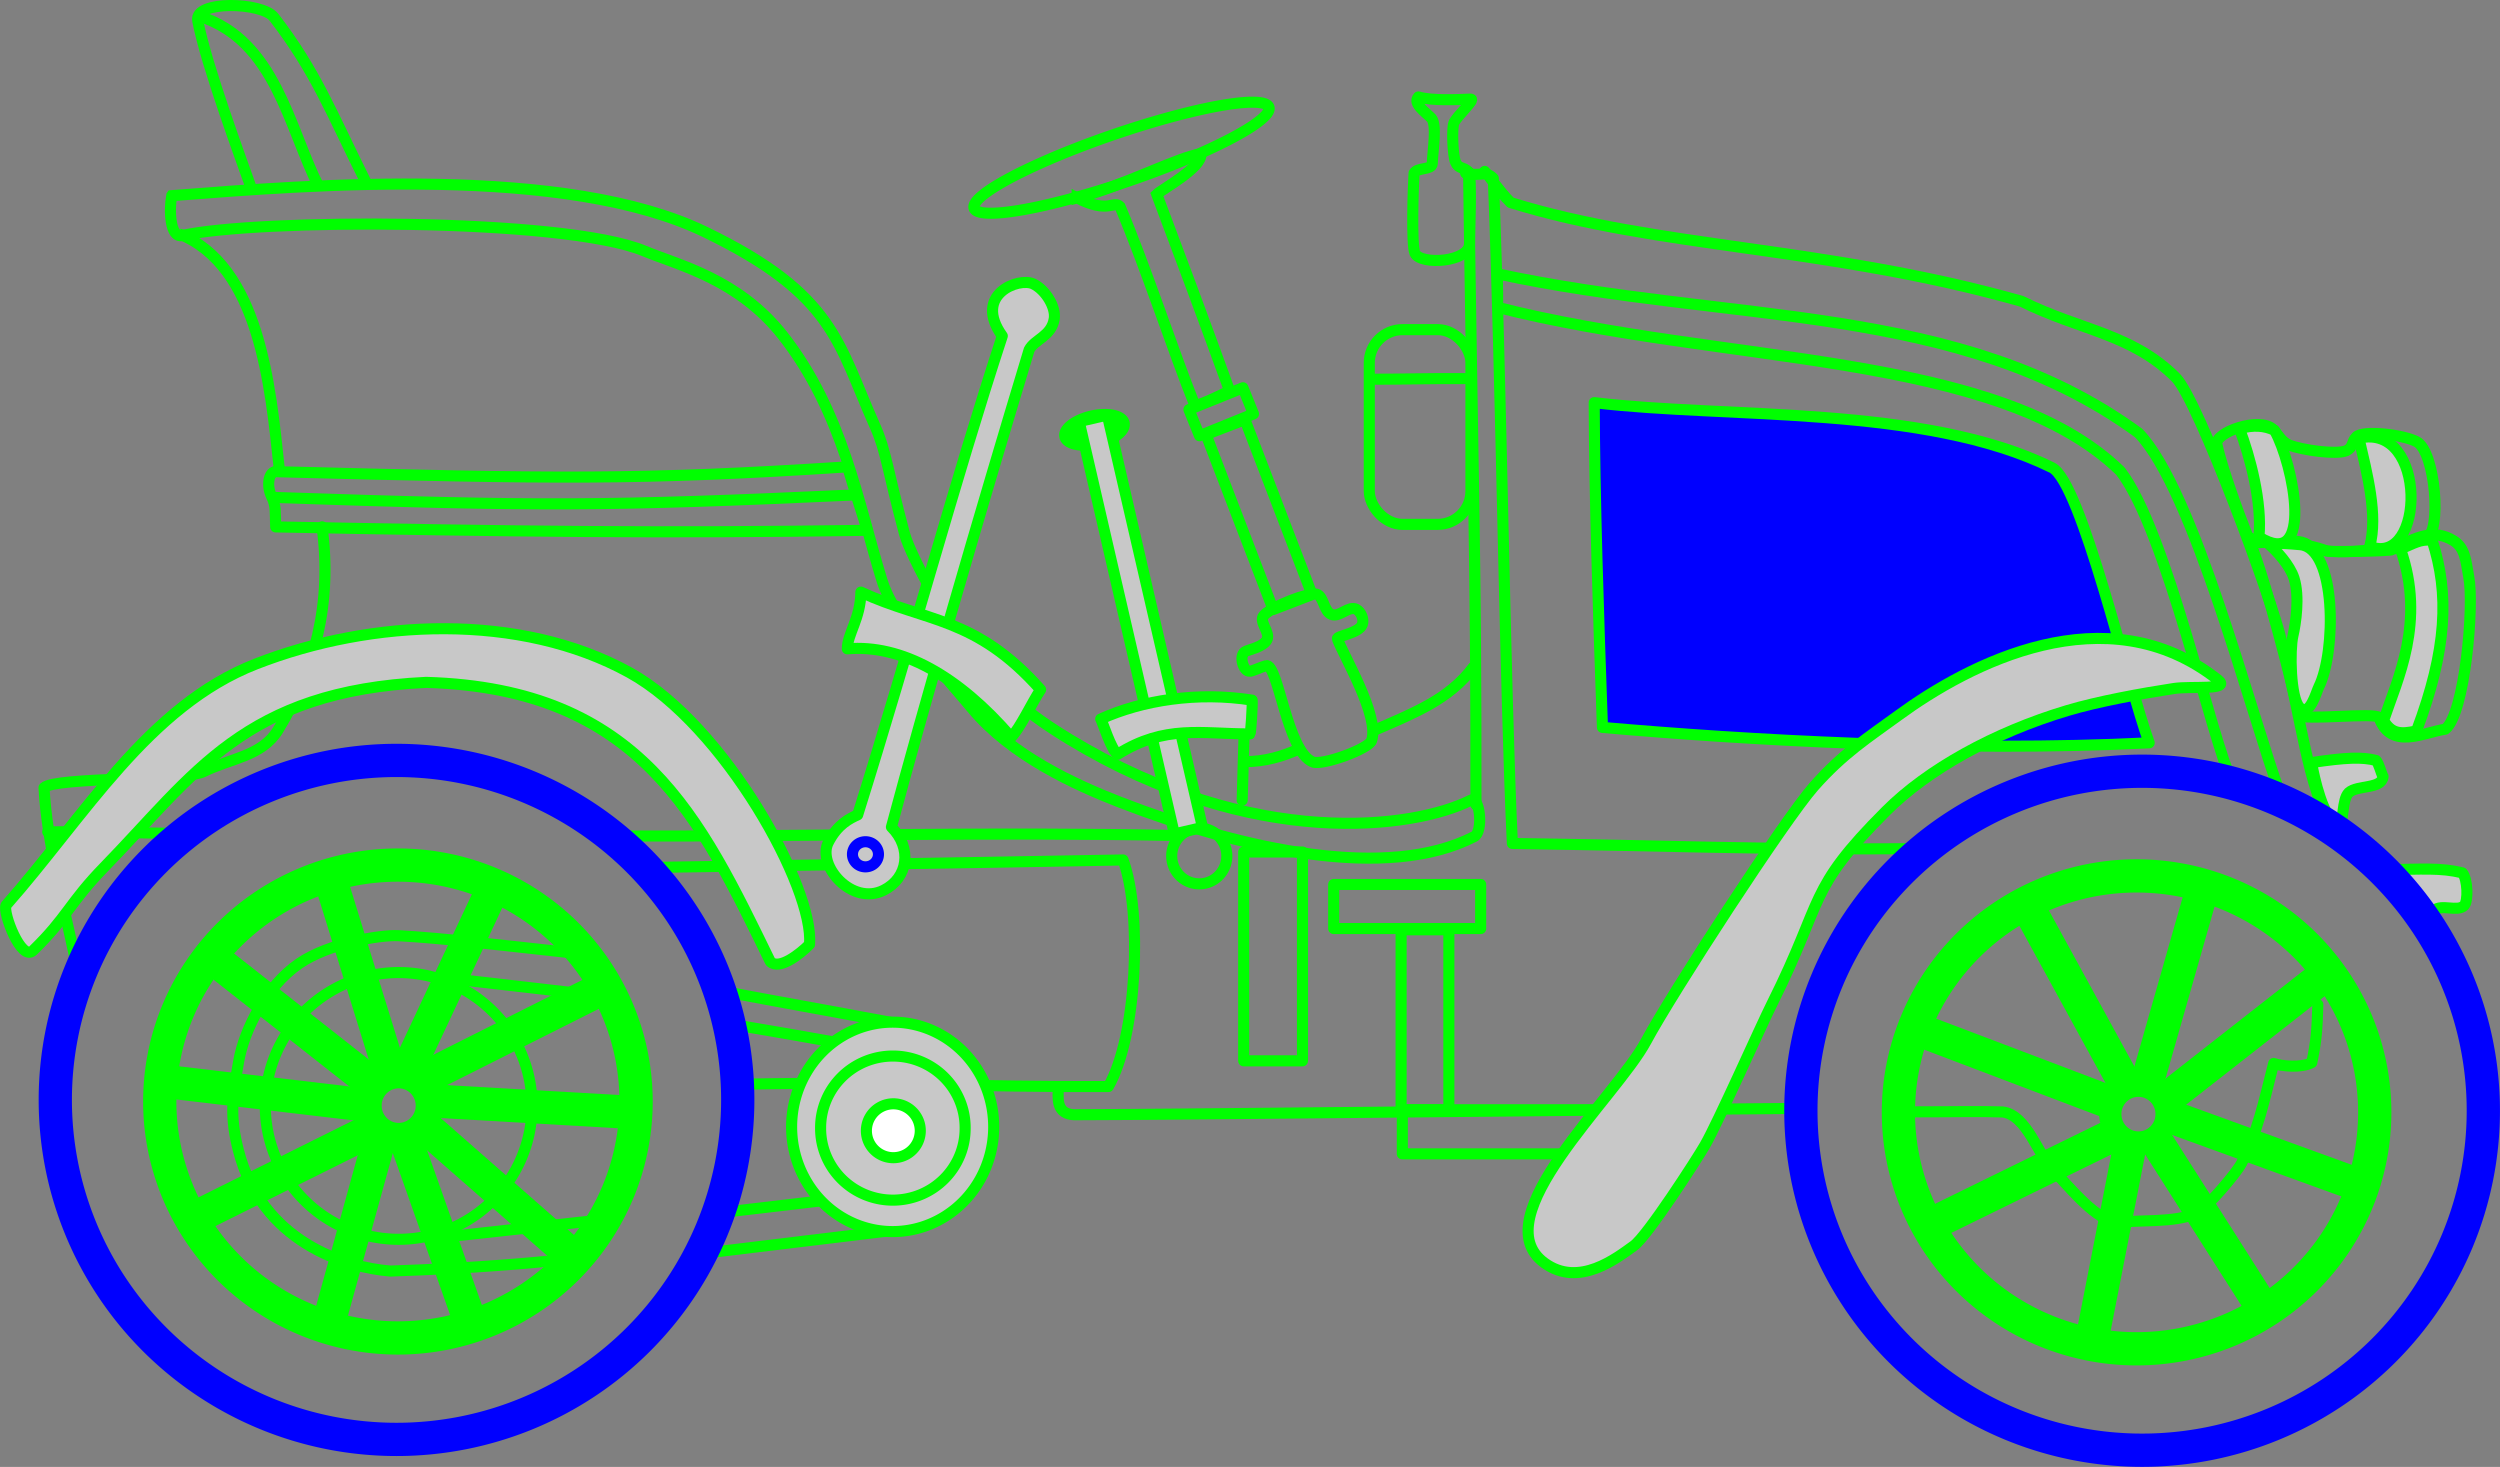 <?xml version="1.0" encoding="UTF-8" standalone="no"?>
<!-- Created with Inkscape (http://www.inkscape.org/) -->
<svg xmlns:rdf="http://www.w3.org/1999/02/22-rdf-syntax-ns#" xmlns="http://www.w3.org/2000/svg" xmlns:cc="http://creativecommons.org/ns#" xmlns:dc="http://purl.org/dc/elements/1.1/" xmlns:svg="http://www.w3.org/2000/svg" xmlns:inkscape="http://www.inkscape.org/namespaces/inkscape" xmlns:sodipodi="http://sodipodi.sourceforge.net/DTD/sodipodi-0.dtd" xmlns:ns1="http://sozi.baierouge.fr" xmlns:xlink="http://www.w3.org/1999/xlink" id="old car" viewBox="0 0 2255.2 1323.3" version="1.1" inkscape:version="0.91 r13725">
  <rect x="0" y="0" width="2255.2" height="1323.3" fill="#808080" stroke="none"/>
  <path id="path0" style="stroke:#00ff00;stroke-width:10;fill:none" d="m515.09 895.26-108.59-12.5"/>
  <path id="path1" style="stroke-linejoin:round;stroke:#00ff00;stroke-linecap:round;stroke-width:10;fill:none" d="m43.035 750.34c40.789-0.213 79.805 1.117 119.71 1.481m398.22 2.342c165.81 0.403 334.01-3.836 497.43-0.509"/>
  <path id="path2" style="stroke:#00ff00;stroke-width:10;fill:none" d="m161.18 210.88c72.785 28.585 82.812 137.23 90.625 210.94"/>
  <path id="path3" style="stroke:#00ff00;stroke-width:10;fill:none" d="m154.93 176.51c128.82-10.159 355.71-27.92 481.25 32.812 116.9 56.552 119.63 100.18 153.12 175 10.275 22.952 11.091 39.216 26.562 96.875 5.923 22.072 41.903 84.98 53.906 99.219 32.958 39.097 44.346 55.868 95.312 86.719 165.52 100.19 310.33 80.558 361.72 54.688 8.322-4.19 11.403 28.537 3.125 32.812-78.125 40.35-208.63 12.161-320.31-31.25-39.129-15.21-97.372-41.615-132.81-84.375-20.224-24.4-69.41-77.223-81.25-115.62-21.615-70.108-35.095-151.27-89.062-220.31-40.279-51.531-94.575-63.845-125-76.562-73.36-30.664-351.62-28.936-417.19-14.062-10.843 2.46-11.968-22.975-9.375-35.938z"/>
  <path id="path4" style="stroke:#00ff00;stroke-width:10;fill:none" d="m227.18 171.09c-8.94-25.41-40.981-111.56-48.808-152.4-3.573-18.642 58.142-16.858 68.75-3.125 38.093 49.315 52.166 87.145 82.812 148.44"/>
  <path id="path5" style="stroke:#00ff00;stroke-width:10;fill:none" d="m181.12 15.102c66.981 21.914 79.514 99.455 106.17 152.77"/>
  <path id="path6" style="stroke-linejoin:round;stroke:#00ff00;stroke-linecap:round;stroke-width:10;fill:none" d="m1139.7 315.73a140.59 22.014 0 1 1 -281.19 0 140.59 22.014 0 1 1 281.19 0z" transform="matrix(.946 -.324 .324 .946 -35.755 167.3)"/>
  <path id="path7" style="stroke:#00ff00;stroke-width:10;fill:none" d="m971.67 178.58c40.013-10.095 92.064-37.37 111.59-39.775 1.863 12.084-35.629 32.314-39.775 36.46 18.037 47.775 44.059 117.43 65.739 177.33-2.372 1.186-29.508 14.686-31.488 12.706-19.808-49.395-44.218-124.48-67.396-178.99-5.891-5.891-10.111 6.895-38.67-7.734z"/>
  <rect id="rect0" style="stroke-linejoin:round;stroke:#00ff00;stroke-linecap:round;stroke-width:10;fill:none" transform="rotate(-21)" ry="0" width="37.566" y="755.84" x="875.17" height="169.06"/>
  <rect id="rect1" style="stroke-linejoin:round;stroke:#00ff00;stroke-linecap:round;stroke-width:10;fill:none" transform="matrix(.927 -.375 .375 .927 0 0)" height="25.439" width="52.536" y="744.75" x="855.69"/>
  <path id="path8" style="stroke:#00ff00;stroke-width:10;fill:none" d="m1187.7 535.96c6.484 2.039 6.41 15.681 13.521 18.386 7.092 2.698 15.564-8.298 22.264-4.737 4.312 2.292 7.071 8.961 5.491 13.582-2.813 8.228-23.531 10.342-22.538 13.136 5.21 14.665 38.281 69.424 30.863 91.736-2.487 7.482-44.378 22.744-53.055 19.296-23.437-9.313-31.198-89.818-42.219-86.854-4.68 1.259-13.937 5.721-14.72 4.938-5.282 0.795-10.174-13.346-4.285-17.516 2.351-1.665 16.453-4.048 19.882-10.758 3.362-6.579-7.807-16.477-2.874-21.977 7.666-8.546 41.403-21.203 47.671-19.232z"/>
  <path id="path9" style="stroke-linejoin:round;stroke:#00ff00;stroke-linecap:round;stroke-width:10;fill:none" d="m1122.2 664.44c-0.6 20.058-1.07 35.807-1.657 57.452"/>
  <path id="path10" style="stroke-linejoin:round;stroke:#00ff00;stroke-linecap:round;stroke-width:10;fill:none" d="m1172.2 675.49c-14.896 6.723-30.73 11.601-49.718 11.601"/>
  <path id="path11" style="stroke-linejoin:round;stroke:#00ff00;stroke-linecap:round;stroke-width:10;fill:none" d="m1095.7 934.73a24.859 25.135 0 1 1 -49.718 0 24.859 25.135 0 1 1 49.718 0z" transform="translate(10.994 -162.56)"/>
  <path id="path12" style="stroke-linejoin:round;stroke:#00ff00;stroke-linecap:round;stroke-width:10;fill:#00ff00" d="m1000.8 541.95a27.438 12.737 0 1 1 -54.877 0 27.438 12.737 0 1 1 54.877 0z" transform="matrix(.974 -.225 .225 .974 -82.656 78.889)"/>
  <rect id="rect2" style="stroke-linejoin:round;stroke:#00ff00;stroke-linecap:round;stroke-width:10;fill:#c8c8c8" transform="rotate(-13)" height="381.77" width="26.044" y="589.52" x="862.99"/>
  <path id="path13" style="stroke-linejoin:round;stroke:#00ff00;stroke-linecap:round;stroke-width:10;fill:#c8c8c8" d="m992.91 648.63c37.289-16.919 87.202-24.894 136.63-17.045 0.411 3.909-1.143 29.479-1.953 30.469-44.317-0.03-76.407-8.523-119.35 18.332-5.864-3.708-13.527-29.115-15.329-31.755z"/>
  <path id="path14" style="stroke-linejoin:round;stroke:#00ff00;stroke-linecap:round;stroke-width:10;fill:none" d="m1240.1 658.64c35.748-15.541 67.222-27.852 88.807-56.632"/>
  <path id="path15" style="stroke-linejoin:round;stroke:#00ff00;stroke-linecap:round;stroke-width:10;fill:none" d="m1324.8 155.61c3.373 257.62 6.943 349.89 6.629 570.37"/>
  <path id="path16" style="stroke-linejoin:round;stroke:#00ff00;stroke-linecap:round;stroke-width:10;fill:none" d="m1279.5 87.443c11.789 3.567 35.156 2.417 47.266 1.953 4.658-0.179-13.031 15.782-15.234 21.484-1.992 5.156-1.05 29.809 1.563 35.547 2.89 6.347 6.899 3.774 11.719 8.594 3.11 3.11 0.781 57.576 0.781 64.844 0 16.657-44.15 19.563-49.219 8.594-3.356-7.262-1.548-60.967-0.781-72.266 2.65-5.3 16.188-2.706 16.406-8.594 0.453-12.207 4.457-34.835-0.781-41.016-4.386-4.647-17.314-13.293-11.719-19.141z"/>
  <path id="path17" style="stroke-linejoin:round;stroke:#00ff00;stroke-linecap:round;stroke-width:10;fill:none" d="m1322.1 156.19c13.674 3.415 17.455-2.857 25 4.688 7.164 178.44 10.536 464.3 17.188 600 131.66 1.751 225.53 5.776 368.75 4.688 83.027-69.922 202.57-84.375 298.05-52.344 47.605 0.447 61.995 35.771 73.242 36.328-23.937-46.344-26.709-94.031-46.289-171.48-7.812-35.072-74.877-217.06-95.312-237.5-39.609-39.609-86.653-42.545-139.06-68.75-176.02-49.746-328.31-47.796-460.94-89.062-10.48-10.48-18.719-23.407-23.438-28.125"/>
  <path id="path18" style="stroke-linejoin:round;stroke:#00ff00;stroke-linecap:round;stroke-width:10;fill:none" d="m2013.5 704.63c-18.019-35.206-58.898-225.9-100.78-279.69-111.05-107.92-358.09-95.974-561.72-147.66 0.1-16.27-0.391-24.115-0.195-30.273 209.6 45.116 416.65 25.388 578.32 143.55 49.716 51.007 101.48 253.74 128.13 326.56-19.572-7.833-31.722-9.847-43.75-12.5z"/>
  <path id="path19" style="stroke-linejoin:round;stroke:#00ff00;stroke-linecap:round;stroke-width:10;fill:#0000ff" d="m1851 421.82c26.645 12.897 68.68 196.39 87.745 248.26-172.79 8.643-364.95-2.63-493.21-13.889-3.59-100.92-7.204-207.94-7.422-292.97 120.73 14.521 297.67 1.929 412.89 58.594z"/>
  <rect id="rect3" style="stroke-linejoin:round;stroke:#00ff00;stroke-linecap:round;stroke-width:10;fill:none" rx="30" height="175.67" width="91.703" y="297.35" x="1235.2"/>
  <path id="path20" style="stroke-linejoin:round;stroke:#00ff00;stroke-linecap:round;stroke-width:10;fill:none" d="m1322.5 341.54c-41.423-0.195-50.017 0.552-86.179 0.552"/>
  <rect id="rect4" style="stroke-linejoin:round;stroke:#00ff00;stroke-linecap:round;stroke-width:10;fill:none" height="39.775" width="178.99" y="1001.1" x="1265"/>
  <path id="path21" style="stroke-linejoin:round;stroke:#00ff00;stroke-linecap:round;stroke-width:10;fill:none" d="m954.54 984.57c-0.323 9.649-0.276 21.953 17.678 20.992 74.988 0 574.37-5.402 652.97-5.705m100 3.125c46.587-0.029 56.657-0.651 81.308 0.087 21.891 2.7 32.028 38.768 45.312 52.344 14.645 14.645 33.928 40.178 55.469 47.656 22.142-3.066 53.548 0.409 74.219-8.594 8.933-4.467 36.234-36.53 40.625-45.312 14.862-29.724 19.531-53.048 28.906-89.844 6.913 2.461 25.212 4.275 34.375-0.781 4.211-19.749 4.858-30.441 5.469-52.344"/>
  <path id="path22" style="stroke-linejoin:round;stroke:#00ff00;stroke-linecap:round;stroke-width:10;fill:#c8c8c8" d="m1484.9 939.27c22.91-42.797 125.06-200.07 151.36-229.81 26.687-30.172 48.804-44.025 76.235-64.082 63.063-46.108 187.54-111.87 288.37-32.041 12.182 9.645-24.414 5.396-39.775 7.734-29.043 4.419-68.636 11.667-96.122 19.887-66.096 19.767-125.99 53.073-163.52 90.598-71.918 71.918-55.209 78.377-102.75 173.46-10.829 21.658-48.753 107.31-60.767 128.16-7.218 12.529-51.847 81.805-64.082 90.598-15.374 11.048-49.591 38.155-80.654 15.468-56.141-41.002 64.441-149.05 91.703-199.98z"/>
  <path id="path23" style="stroke-linejoin:round;stroke:#00ff00;stroke-linecap:round;stroke-width:10;fill:#c8c8c8" d="m2085.1 687.92c31.475-4.676 45.761-5.165 58.281-1.933 2.91 3.402 4.349 11.053 6.353 14.639-1.206 11.389-23.232 7.374-30.936 14.363-6.472 6.472-4.095 26.192-9.115 31.212-14.622-8.512-21.806-44.184-24.583-58.281z"/>
  <path id="path24" style="stroke-linejoin:round;stroke:#00ff00;stroke-linecap:round;stroke-width:10;fill:#c8c8c8" d="m2148.3 784.59c38.258-0.517 53.078-1.962 72.92 2.762 4.87 5.605 5.468 25.495 1.657 29.555-5.975 5.975-20.93-1.719-27.069 4.419-6.163 6.163 1.159 12.126-6.077 15.744-11.145-18.522-25.395-34.434-41.432-52.481z"/>
  <path id="path25" style="stroke-linejoin:round;stroke:#0000ff;stroke-linecap:round;stroke-width:30;fill:none" d="m2203.1 1181.2a307.81 306.25 0 1 1 -615.62 0 307.81 306.25 0 1 1 615.62 0z" transform="translate(37.059 -179.24)"/>
  <path id="path26" style="stroke-linejoin:round;stroke:#00ff00;stroke-linecap:round;stroke-width:10;fill:none" d="m290.52 475.23c9.289 69.167-6.48 129.12-39.775 183.41-14.475 23.601-43.264 25.499-67.396 37.565-15.85 7.925-133.88 4.613-143.63 14.363 2.359 47.863 18.54 109.35 27.621 152.47"/>
  <path id="path27" style="stroke-linejoin:round;stroke:#00ff00;stroke-linecap:round;stroke-width:10;fill:none" d="m594.36 782.38c136.76-1.951 235.4-3.302 418.74-6.629 17.555 47.578 12.676 159.39-13.258 204.4-120.63 0.53-205.27-4.585-323.72-2.21"/>
  <path id="path28" style="stroke:#00ff00;stroke-width:10;fill:none" d="m636.18 1130.4 174.22-21.094"/>
  <path id="path29" style="stroke:#00ff00;stroke-width:10;fill:none" d="m644.78 1094.5 100-11.719"/>
  <path id="path30" style="stroke-linejoin:round;stroke:#00ff00;stroke-linecap:round;stroke-width:10;fill:none" d="m651.42 894.08c58.14 10.996 85.107 15.6 158.2 29.297"/>
  <path id="path31" style="stroke-linejoin:round;stroke:#00ff00;stroke-linecap:round;stroke-width:10;fill:none" d="m656.5 923.38c48.117 8.044 63.721 10.938 101.17 17.578"/>
  <path id="path32" style="stroke-linejoin:round;stroke:#0000ff;stroke-linecap:round;stroke-width:30;fill:none" d="m2203.1 1181.2a307.81 306.25 0 1 1 -615.62 0 307.81 306.25 0 1 1 615.62 0z" transform="translate(-1537.6 -188.99)"/>
  <path id="path33" style="stroke-linejoin:round;stroke:#00ff00;stroke-linecap:round;stroke-width:10;fill:#c8c8c8" d="m904.15 303.07c-26.805-37.418 15.017-53.348 28.125-46.875 11.225 5.543 20.313 21.092 18.75 31.25-2.469 16.041-17.902 18.616-22.656 28.125-45.721 151.1-94.836 320.42-124.22 430.47 18.952 18.952 15.104 45.964-7.031 57.031-28.726 14.363-60.255-22.459-50-42.969 8.29-16.581 19.676-21.875 26.562-25 49.086-156.7 87.189-299.84 130.47-432.03z"/>
  <path id="path34" style="stroke-linejoin:round;stroke:#0000ff;stroke-linecap:round;stroke-width:10;fill:none" d="m779.69 927.73a11.719 11.328 0 1 1 -23.438 0 11.719 11.328 0 1 1 23.438 0z" transform="translate(12.746 -157.09)"/>
  <path id="path35" style="stroke-linejoin:round;stroke:#00ff00;stroke-linecap:round;stroke-width:10;fill:#c8c8c8" d="m776.58 534.14c58.606 27.252 103.36 21.761 162.13 87.997-7.638 11.229-18.393 34.721-26.523 42.851-47.782-55.382-99.123-83.903-147.83-79.704 0-13.466 11.974-27.395 12.224-51.144z"/>
  <path id="path36" style="stroke-linejoin:round;stroke:#00ff00;stroke-linecap:round;stroke-width:10;fill:none" d="m2050.6 387.44c4.605 4.605 7.229 10.954 14.453 14.062 11.225 4.336 42.092 8.933 51.562 5.078 6.643-3.322 4.389-7.904 8.984-12.5 6.233-6.233 41.708-2.139 54.297 4.297 17.272 8.83 22.804 82.861 8.594 87.109-27.861 8.329-87.896 19.63-107.03 5.859-11.146-8.021-44.317 1.777-53.906-7.812-8.146-20.223-22.672-60.015-27.734-82.422-2.53-11.197 38.914-25.539 50.781-13.672z"/>
  <path id="path37" style="stroke-linejoin:round;stroke:#00ff00;stroke-linecap:round;stroke-width:10;fill:none" d="m2029.9 489.79c22.974-1.237 46.192-1.22 69.141 7.227 3.104 1.142 57.684 0.129 58.984-1.172 22.111-11.76 37.244-18.895 55.078-8.203 11.122 6.668 11.273 19.281 13.867 32.422 5.182 26.251-3.578 124.28-21.094 137.7-19.433 2.882-48.901 19.213-59.766-10.352-1.915-5.21-71.059 3.05-72.266-2.539-4.73-21.918-29.922-122.07-43.945-155.08z"/>
  <path id="path38" style="stroke-linejoin:round;stroke:#00ff00;stroke-linecap:round;stroke-width:10;fill:#c8c8c8" d="m2069.4 521.62c5.252 16.437 1.488 41.304-0.977 51.758-3.033 12.869-2.37 56.419 6.055 64.844 9.047 9.047 14.876-13.736 17.188-18.359 15.823-31.646 16.275-125.65-16.797-128.52-8.742-0.757-21.955-2.011-28.32-0.586 6.613 5.66 18.956 18.667 22.852 30.859z"/>
  <path id="path39" style="stroke-linejoin:round;stroke:#00ff00;stroke-linecap:round;stroke-width:10;fill:#c8c8c8" d="m2150.2 649.94c6.905 11.741 15.11 12.758 29.688 9.375 27.573-73.452 29.776-123.75 14.062-171.88-10.547-1.478-17.236 3.222-28.516 7.812 23.069 65.995-2.884 117.62-15.234 154.69z"/>
  <path id="path40" style="stroke-linejoin:round;stroke:#00ff00;stroke-linecap:round;stroke-width:10;fill:#c8c8c8" d="m2051.8 388.22c17.186 30.339 36.295 127.7-14.063 96.094 3.033-31.044-7.995-72.426-17.578-97.656 12.521-3.459 22.752-2.766 31.641 1.562z"/>
  <path id="path41" style="stroke-linejoin:round;stroke:#00ff00;stroke-linecap:round;stroke-width:10;fill:#c8c8c8" d="m2137.7 492.91c7.527-28.305-2.262-65.103-9.766-97.656 62.283-14.378 59.756 117.18 9.766 97.656z"/>
  <rect id="rect5" style="stroke-linejoin:round;stroke:#00ff00;stroke-linecap:round;stroke-width:10;fill:none" height="188.38" width="53.033" y="768.57" x="1121.9"/>
  <rect id="rect6" style="stroke-linejoin:round;stroke:#00ff00;stroke-linecap:round;stroke-width:10;fill:none" height="39.775" width="132.58" y="797.85" x="1203.1"/>
  <rect id="rect7" style="stroke-linejoin:round;stroke:#00ff00;stroke-linecap:round;stroke-width:10;fill:none" height="162.41" width="43.089" y="838.73" x="1263.9"/>
  <path id="path42" style="stroke-linejoin:round;stroke:#00ff00;stroke-linecap:round;stroke-width:20;fill:none" d="m1940.1 1162.9a25.356 25.585 0 1 1 -50.712 0 25.356 25.585 0 1 1 50.712 0z" transform="translate(14.309 -157.87)"/>
  <path id="path43" style="stroke-linejoin:round;stroke:#00ff00;stroke-linecap:round;stroke-width:30;fill:none" d="m2135.9 1177.3a214.84 213.28 0 1 1 -429.69 0 214.84 213.28 0 1 1 429.69 0z" transform="translate(6.309 -173.87)"/>
  <path id="path44" style="stroke:#00ff00;stroke-width:10;fill:none" d="m404.15 1115.6 142.19-15.625"/>
  <path id="path45" style="stroke-linejoin:round;stroke:#00ff00;stroke-linecap:round;stroke-width:10;fill:none" d="m481.25 1151.6a120.31 120.31 0 1 1 -240.62 0 120.31 120.31 0 1 1 240.62 0z" transform="translate(-1.316 -153.96)"/>
  <path id="path46" style="stroke-linejoin:round;stroke:#00ff00;stroke-linecap:round;stroke-width:20;fill:none" d="m1940.1 1162.9a25.356 25.585 0 1 1 -50.712 0 25.356 25.585 0 1 1 50.712 0z" transform="translate(-1555.1 -165.54)"/>
  <path id="path47" style="stroke-linejoin:round;stroke:#00ff00;stroke-linecap:round;stroke-width:10;fill:none" d="m521.5 860.2c-71.35-7.81-122.85-13.98-162.1-16.13-16.446-0.901-62.937 6.827-89.53 25.121-30.065 20.682-49.504 59.898-54.475 87.755-5.966 33.428-8.222 49.981-0.379 80.691 21.114 82.671 96.331 105.74 137.15 108.96 78.989-2.629 127.78-7.544 148.84-9.518"/>
  <path id="path48" style="stroke-linejoin:round;stroke:#00ff00;stroke-linecap:round;stroke-width:30;fill:none" d="m2135.9 1177.3a214.84 213.28 0 1 1 -429.69 0 214.84 213.28 0 1 1 429.69 0z" transform="translate(-1562.1 -183.65)"/>
  <path id="path49" style="stroke:#00ff00;stroke-width:30;fill:none" d="m183.84 857.76 153.91 121.09"/>
  <path id="path50" style="stroke:#00ff00;stroke-width:30;fill:none" d="m297.9 792.91 53.91 174.22"/>
  <path id="path51" style="stroke:#00ff00;stroke-width:30;fill:none" d="m443.22 804.63-77.35 164.84"/>
  <path id="path52" style="stroke:#00ff00;stroke-width:30;fill:none" d="m536.18 895.26-155.47 78.125"/>
  <path id="path53" style="stroke:#00ff00;stroke-width:30;fill:none" d="m386.18 992.91 176.56 10.156"/>
  <path id="path54" style="stroke:#00ff00;stroke-width:30;fill:none" d="m379.15 1012.4 133.59 117.19"/>
  <path id="path55" style="stroke:#00ff00;stroke-width:30;fill:none" d="m364.31 1023.4 57.812 163.28"/>
  <path id="path56" style="stroke:#00ff00;stroke-width:30;fill:none" d="m343.22 1024.2-45.312 164.06"/>
  <path id="path57" style="stroke:#00ff00;stroke-width:30;fill:none" d="m177.59 1097.6 157.03-78.125"/>
  <path id="path58" style="stroke:#00ff00;stroke-width:30;fill:none" d="m144 974.94 185.16 21.875"/>
  <path id="path59" style="stroke:#00ff00;stroke-width:30;fill:none" d="m1747.9 1101.5 156.25-76.562"/>
  <path id="path60" style="stroke:#00ff00;stroke-width:30;fill:none" d="m1728.4 928.07 175 66.406"/>
  <path id="path61" style="stroke:#00ff00;stroke-width:30;fill:none" d="m1827.6 814.79 89.844 164.06"/>
  <path id="path62" style="stroke:#00ff00;stroke-width:30;fill:none" d="m1987 800.72-50.8 178.13"/>
  <path id="path63" style="stroke:#00ff00;stroke-width:30;fill:none" d="m2101 876.51-147.66 115.62"/>
  <path id="path64" style="stroke:#00ff00;stroke-width:30;fill:none" d="m1952.6 1005.4 174.22 63.281"/>
  <path id="path65" style="stroke:#00ff00;stroke-width:30;fill:none" d="m1940.9 1022.6 100 157.03"/>
  <path id="path66" style="stroke:#00ff00;stroke-width:30;fill:none" d="m1922.9 1025.7-35.938 183.59"/>
  <path id="path67" style="stroke-linejoin:round;stroke:#00ff00;stroke-linecap:round;stroke-width:10;fill:none" d="m764.59 421.13c6.447 21.909 9.722 31.37 17.874 57.26-185.22 2.691-316.8 1.169-533.78-3.086-0.499-12.517 0.436-18.869-3.393-26.703-5.082-10.277-3.095-21.556 2.573-23.131 254.89 6.593 328.78 7.795 516.73-4.34z"/>
  <path id="path68" style="stroke-linejoin:round;stroke:#00ff00;stroke-linecap:round;stroke-width:10;fill:none" d="m247.43 448.72c239.17 8.174 298.87 7.962 522.6-2.21"/>
  <path id="path69" style="stroke-linejoin:round;stroke:#00ff00;stroke-linecap:round;stroke-width:10;fill:#c8c8c8" d="m886.09 1168.4a91.15 94.465 0 1 1 -182.3 0 91.15 94.465 0 1 1 182.3 0z" transform="translate(10.309 -151.87)"/>
  <path id="path70" style="stroke-linejoin:round;stroke:#00ff00;stroke-linecap:round;stroke-width:10;fill:#c8c8c8" d="m846.32 1169.5a65.186 64.634 0 1 1 -130.37 0 65.186 64.634 0 1 1 130.37 0z" transform="translate(24.309 -151.87)"/>
  <path id="path71" style="stroke-linejoin:round;stroke:#00ff00;stroke-linecap:round;stroke-width:10;fill:#ffffff" d="m809.86 1167.9a24.307 24.307 0 1 1 -48.614 0 24.307 24.307 0 1 1 48.614 0z" transform="translate(20.309 -147.87)"/>
  <path id="path72" style="stroke-linejoin:round;stroke:#00ff00;stroke-linecap:round;stroke-width:10;fill:#c8c8c8" d="m5.47 816.63c70.528-79.8 128.11-179.64 225.39-217.65 104.65-40.891 238.62-46.569 336.98 7.734 85.845 47.393 166.96 194.8 162.41 245.28-8.756 8.756-27.396 23.427-35.355 15.468-63.06-129.24-116.69-246.29-310.46-251.91-164.13 7.73-208.82 82.91-290.58 166.83-30.937 31.75-33.446 45.47-64.083 75.13-10.562 10.23-27.542-34.41-24.307-40.88z"/>
</svg>
